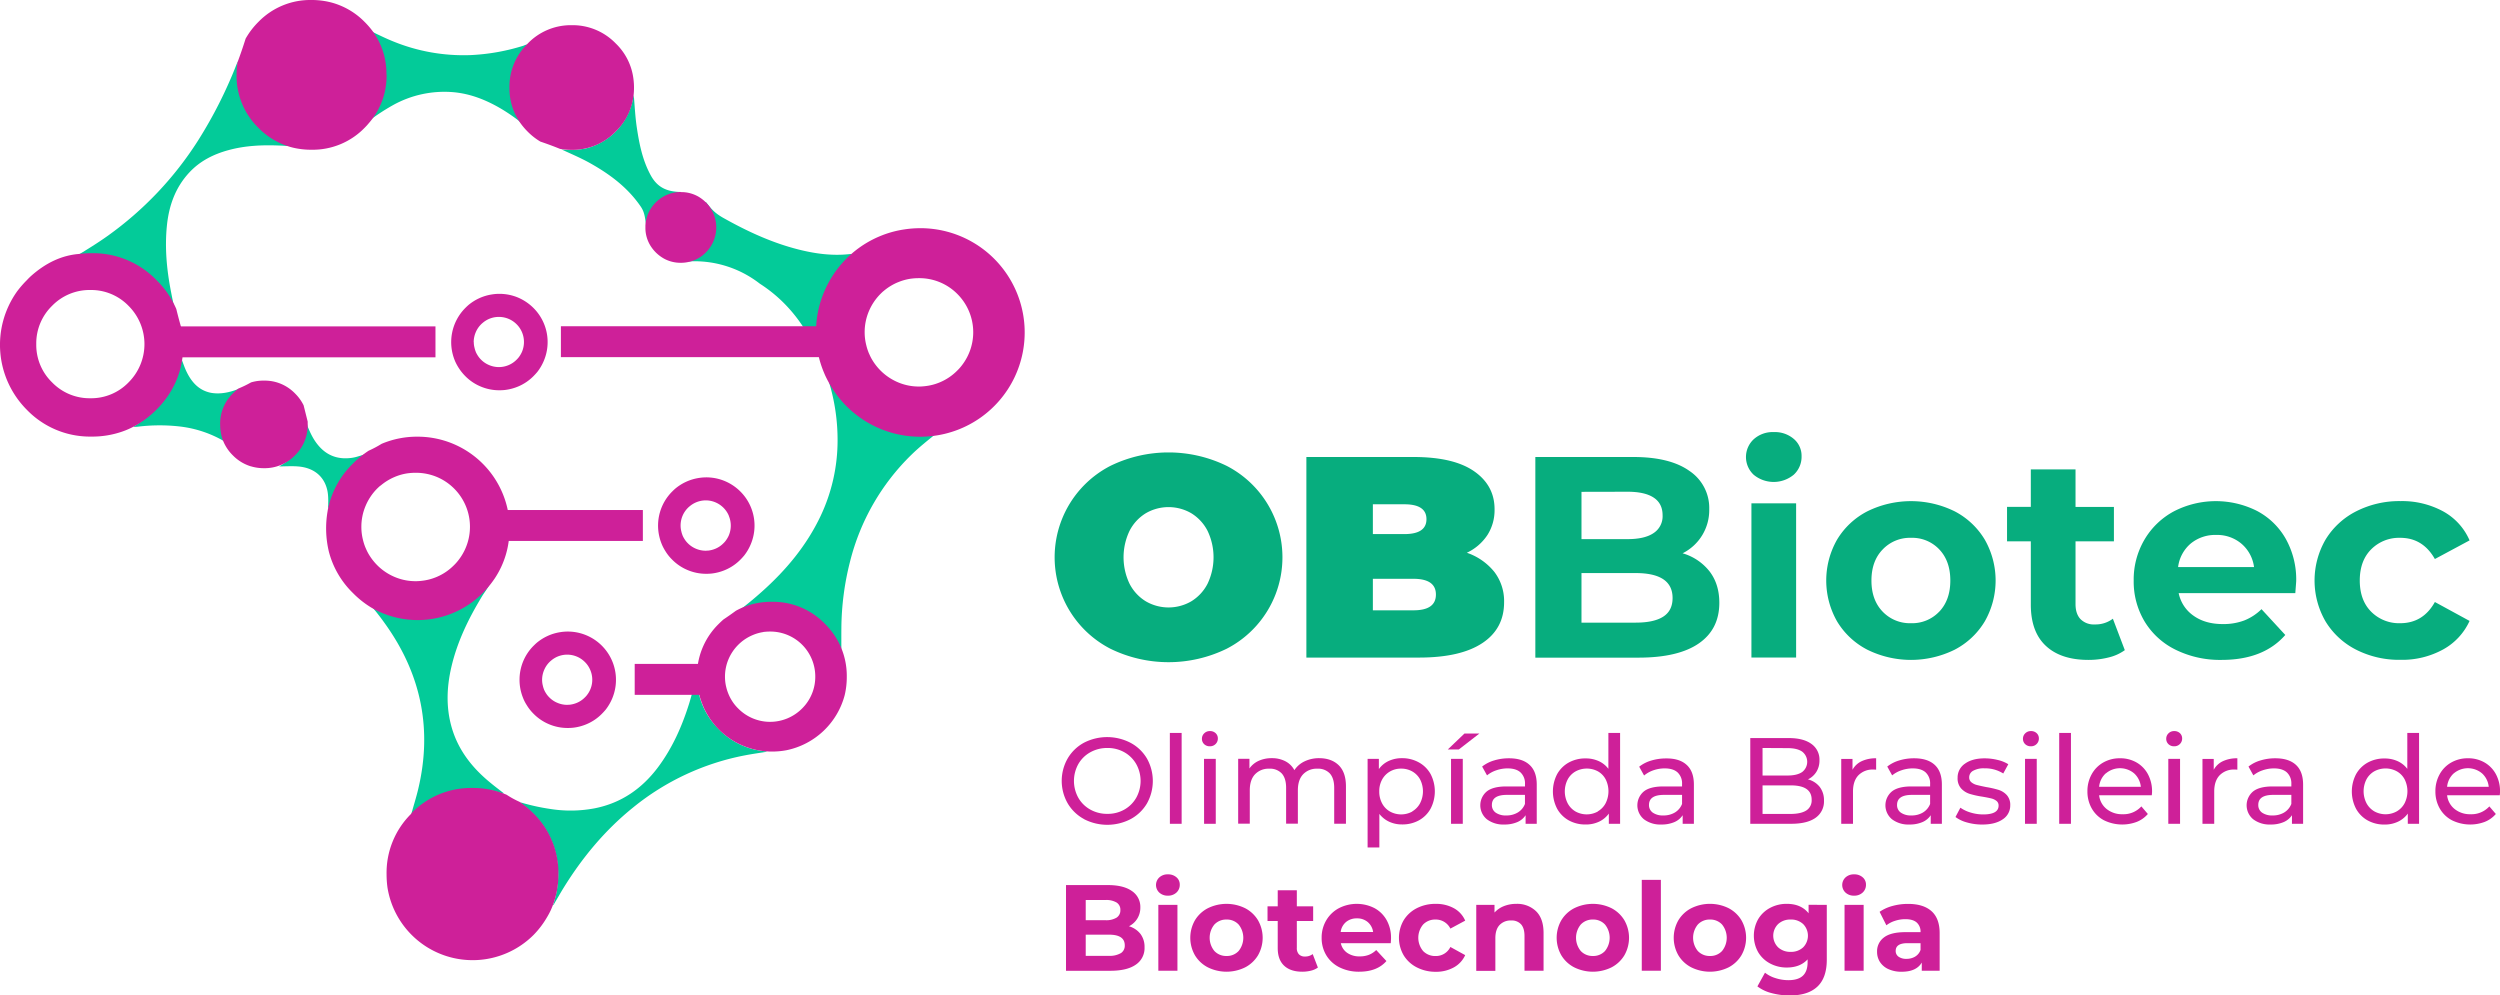 <svg xmlns="http://www.w3.org/2000/svg" viewBox="0 0 1224.99 487.77"><defs><style>.cls-1{fill:#07ad7e;}.cls-2{fill:#ce2099;}.cls-3{fill:#03cb99;}</style></defs><title>marca_vetor</title><g id="Layer_2" data-name="Layer 2"><g id="Layer_2-2" data-name="Layer 2"><path class="cls-1" d="M544.08,317.87a50.39,50.39,0,0,1,0-89.59,64.94,64.94,0,0,1,57,0,50.39,50.39,0,0,1,0,89.59,64.86,64.86,0,0,1-57,0Zm39.67-23.24a21.68,21.68,0,0,0,7.93-8.56,30.08,30.08,0,0,0,0-26,21.71,21.71,0,0,0-7.93-8.57,22.15,22.15,0,0,0-22.33,0,21.64,21.64,0,0,0-7.93,8.57,30.08,30.08,0,0,0,0,26,21.61,21.61,0,0,0,7.93,8.56,22.15,22.15,0,0,0,22.33,0Z"/><path class="cls-1" d="M732.23,280.24A23.58,23.58,0,0,1,737,295.12q0,12.93-10.67,20t-30.89,7.09H640.12V223.93h52.52q19.65,0,29.69,7t10,18.68A22.66,22.66,0,0,1,728.93,262a24.63,24.63,0,0,1-10.18,8.85A29.46,29.46,0,0,1,732.23,280.24ZM672.7,247.1v14.6h15.44q10.82,0,10.82-7.3t-10.82-7.3Zm30.89,44.23q0-7.72-11-7.72H672.7v15.44h19.94Q703.59,299.05,703.59,291.33Z"/><path class="cls-1" d="M837.69,280q4.77,6.24,4.77,15.37,0,12.93-10,19.87t-29.28,7H752.31V223.93h48q18,0,27.59,6.88a21.79,21.79,0,0,1,9.62,18.68,23.65,23.65,0,0,1-13.06,21.62A26,26,0,0,1,837.69,280Zm-62.77-39v23.17h22.61q8.41,0,12.77-3a9.8,9.8,0,0,0,4.36-8.7q0-5.76-4.36-8.64t-12.77-2.88ZM815,302.14q4.56-2.94,4.56-9.12,0-12.22-18.11-12.22H774.92v24.29h26.54Q810.45,305.09,815,302.14Z"/><path class="cls-1" d="M859.31,232.64a11.89,11.89,0,0,1,0-17.41,13.89,13.89,0,0,1,9.83-3.51,14.24,14.24,0,0,1,9.83,3.37,10.78,10.78,0,0,1,3.79,8.42,11.93,11.93,0,0,1-3.79,9.06,15.4,15.4,0,0,1-19.66.07Zm-1.12,14h21.9v75.54h-21.9Z"/><path class="cls-1" d="M915,318.36a37.08,37.08,0,0,1-14.81-13.83,40.42,40.42,0,0,1,0-40.16A37.08,37.08,0,0,1,915,250.54a48.38,48.38,0,0,1,42.76,0,37.09,37.09,0,0,1,14.74,13.83,40.42,40.42,0,0,1,0,40.16,37.09,37.09,0,0,1-14.74,13.83,48.3,48.3,0,0,1-42.76,0Zm35.25-18.67q5.4-5.7,5.4-15.24t-5.4-15.23a18.23,18.23,0,0,0-13.83-5.69,18.43,18.43,0,0,0-13.9,5.69Q917,274.9,917,284.45t5.48,15.24a18.46,18.46,0,0,0,13.9,5.68A18.26,18.26,0,0,0,950.23,299.69Z"/><path class="cls-1" d="M1041.15,318.57a22.32,22.32,0,0,1-7.94,3.58,39.84,39.84,0,0,1-9.9,1.2q-13.47,0-20.85-6.88t-7.37-20.22v-31H983.44V248.36h11.65V230H1017v18.39h18.81v16.85H1017V296c0,3.19.81,5.65,2.45,7.38a9.12,9.12,0,0,0,7,2.59,14.1,14.1,0,0,0,8.85-2.8Z"/><path class="cls-1" d="M1124.69,290.63h-57.15a17.79,17.79,0,0,0,7.31,11.09q5.75,4.08,14.32,4.07a29,29,0,0,0,10.46-1.75,25.44,25.44,0,0,0,8.5-5.55l11.65,12.64q-10.68,12.21-31.17,12.22a49.23,49.23,0,0,1-22.61-5,36.46,36.46,0,0,1-15.16-13.83,38.09,38.09,0,0,1-5.34-20.08,38.55,38.55,0,0,1,5.27-20,36.89,36.89,0,0,1,14.46-13.9,44.81,44.81,0,0,1,40.65-.21A34.88,34.88,0,0,1,1120,264a40.81,40.81,0,0,1,5.13,20.71Q1125.12,285.15,1124.69,290.63Zm-51.25-24.29a18,18,0,0,0-6.18,11.51h37.21a18.1,18.1,0,0,0-6.17-11.44,18.45,18.45,0,0,0-12.36-4.29A18.87,18.87,0,0,0,1073.44,266.34Z"/><path class="cls-1" d="M1154.53,318.36a37.26,37.26,0,0,1-15-13.83,40,40,0,0,1,0-40.16,37.26,37.26,0,0,1,15-13.83,46.5,46.5,0,0,1,21.7-5,42.09,42.09,0,0,1,20.85,5,29.59,29.59,0,0,1,13,14.25l-17,9.13q-5.89-10.4-17-10.39a19.23,19.23,0,0,0-14.19,5.62q-5.61,5.61-5.61,15.3t5.61,15.31a19.26,19.26,0,0,0,14.19,5.61q11.22,0,17-10.39l17,9.27a30.21,30.21,0,0,1-13,14,41.59,41.59,0,0,1-20.85,5.06A46.38,46.38,0,0,1,1154.53,318.36Z"/><path class="cls-2" d="M531.16,401.34a20.62,20.62,0,0,1-8-7.71,22.17,22.17,0,0,1,0-22,20.62,20.62,0,0,1,8-7.71A24.81,24.81,0,0,1,554,364a20.47,20.47,0,0,1,8,7.68,22.49,22.49,0,0,1,0,22,20.47,20.47,0,0,1-8,7.68,24.81,24.81,0,0,1-22.86,0Zm19.77-4.65a15.41,15.41,0,0,0,5.82-5.79,17,17,0,0,0,0-16.5,15.41,15.41,0,0,0-5.82-5.79,16.5,16.5,0,0,0-8.31-2.1,16.83,16.83,0,0,0-8.37,2.1,15.29,15.29,0,0,0-5.88,5.79,17,17,0,0,0,0,16.5,15.29,15.29,0,0,0,5.88,5.79,16.83,16.83,0,0,0,8.37,2.1A16.5,16.5,0,0,0,550.93,396.69Z"/><path class="cls-2" d="M573.22,359.13H579v44.52h-5.76Z"/><path class="cls-2" d="M590.05,364.65a3.54,3.54,0,0,1-1.11-2.64,3.64,3.64,0,0,1,1.11-2.67,3.78,3.78,0,0,1,2.79-1.11,3.9,3.9,0,0,1,2.79,1,3.45,3.45,0,0,1,1.11,2.61,3.71,3.71,0,0,1-1.11,2.73,3.78,3.78,0,0,1-2.79,1.11A3.84,3.84,0,0,1,590.05,364.65Zm-.09,7.2h5.76v31.8H590Z"/><path class="cls-2" d="M656,375q3.51,3.48,3.51,10.32v18.3h-5.76V386q0-4.62-2.13-7a7.82,7.82,0,0,0-6.09-2.34,9.12,9.12,0,0,0-7,2.73q-2.58,2.73-2.58,7.83v16.38h-5.76V386q0-4.62-2.13-7a7.82,7.82,0,0,0-6.09-2.34,9.12,9.12,0,0,0-7,2.73q-2.58,2.73-2.58,7.83v16.38H606.7v-31.8h5.52v4.74a11.16,11.16,0,0,1,4.56-3.75,15.27,15.27,0,0,1,6.42-1.29,14.08,14.08,0,0,1,6.6,1.5,10.42,10.42,0,0,1,4.44,4.38,12.18,12.18,0,0,1,5-4.32,16.33,16.33,0,0,1,7.23-1.56Q652.48,371.55,656,375Z"/><path class="cls-2" d="M695.26,373.59a14.67,14.67,0,0,1,5.73,5.7,18.38,18.38,0,0,1,0,16.95,14.62,14.62,0,0,1-5.73,5.73,16.71,16.71,0,0,1-8.28,2,14.74,14.74,0,0,1-6.27-1.32,13,13,0,0,1-4.83-3.84v16.44h-5.76V371.85h5.52v5a12.23,12.23,0,0,1,4.86-4,15.34,15.34,0,0,1,6.48-1.35A16.71,16.71,0,0,1,695.26,373.59Zm-3.27,24a10.16,10.16,0,0,0,3.84-4,12.84,12.84,0,0,0,0-11.7A10,10,0,0,0,692,378a10.92,10.92,0,0,0-5.49-1.38,10.62,10.62,0,0,0-5.43,1.41,10.22,10.22,0,0,0-3.84,3.93,11.72,11.72,0,0,0-1.41,5.82,12.1,12.1,0,0,0,1.38,5.85,9.89,9.89,0,0,0,3.84,4,11.33,11.33,0,0,0,11,0Z"/><path class="cls-2" d="M717.58,359.43h7.32l-10.08,7.8h-5.4ZM711,371.85h5.76v31.8H711Z"/><path class="cls-2" d="M749.47,374.79Q753,378,753,384.45v19.2h-5.46v-4.2a9.1,9.1,0,0,1-4.11,3.39,15.69,15.69,0,0,1-6.33,1.17,13.25,13.25,0,0,1-8.55-2.58,8.87,8.87,0,0,1-.15-13.53q3.06-2.55,9.72-2.55h9.12v-1.14a7.34,7.34,0,0,0-2.16-5.7q-2.16-2-6.36-2a16.84,16.84,0,0,0-5.52.93,14.22,14.22,0,0,0-4.56,2.49l-2.4-4.32a17.42,17.42,0,0,1,5.88-3,24.6,24.6,0,0,1,7.26-1.05Q746,371.55,749.47,374.79Zm-5.73,23.31a8.41,8.41,0,0,0,3.48-4.17v-4.44h-8.88q-7.32,0-7.32,4.92a4.45,4.45,0,0,0,1.86,3.78,8.5,8.5,0,0,0,5.16,1.38A10.7,10.7,0,0,0,743.74,398.1Z"/><path class="cls-2" d="M793.84,359.13v44.52h-5.52v-5a12.47,12.47,0,0,1-4.86,4A15.06,15.06,0,0,1,777,404a16.71,16.71,0,0,1-8.28-2,14.62,14.62,0,0,1-5.73-5.73,18.38,18.38,0,0,1,0-16.95,14.67,14.67,0,0,1,5.73-5.7,16.71,16.71,0,0,1,8.28-2,15.23,15.23,0,0,1,6.3,1.29,12.23,12.23,0,0,1,4.8,3.81V359.13Zm-10.92,38.43a9.89,9.89,0,0,0,3.84-4,13.09,13.09,0,0,0,0-11.7,9.69,9.69,0,0,0-3.84-3.93A11.55,11.55,0,0,0,772,378a10,10,0,0,0-3.84,3.93,12.84,12.84,0,0,0,0,11.7,10.16,10.16,0,0,0,3.84,4,11.33,11.33,0,0,0,10.95,0Z"/><path class="cls-2" d="M826.45,374.79Q830,378,830,384.45v19.2H824.5v-4.2a9.1,9.1,0,0,1-4.11,3.39,15.69,15.69,0,0,1-6.33,1.17,13.25,13.25,0,0,1-8.55-2.58,8.87,8.87,0,0,1-.15-13.53q3.06-2.55,9.72-2.55h9.12v-1.14a7.34,7.34,0,0,0-2.16-5.7q-2.16-2-6.36-2a16.84,16.84,0,0,0-5.52.93A14.22,14.22,0,0,0,805.6,380l-2.4-4.32a17.42,17.42,0,0,1,5.88-3,24.6,24.6,0,0,1,7.26-1.05Q822.94,371.55,826.45,374.79Zm-5.73,23.31a8.41,8.41,0,0,0,3.48-4.17v-4.44h-8.88q-7.32,0-7.32,4.92a4.45,4.45,0,0,0,1.86,3.78,8.5,8.5,0,0,0,5.16,1.38A10.7,10.7,0,0,0,820.72,398.1Z"/><path class="cls-2" d="M891.64,385.56a10.59,10.59,0,0,1,2.1,6.75,9.71,9.71,0,0,1-4.11,8.4q-4.11,2.94-12,2.94h-20v-42h18.84q7.2,0,11.13,2.88a9.34,9.34,0,0,1,3.93,8,10.38,10.38,0,0,1-1.53,5.7,10,10,0,0,1-4.11,3.66A10.76,10.76,0,0,1,891.64,385.56Zm-28-19.05V380h12.3q4.62,0,7.11-1.71a6.29,6.29,0,0,0,0-10q-2.49-1.71-7.11-1.71Zm21.48,30.6a5.85,5.85,0,0,0,2.58-5.28q0-7-10.26-7h-13.8v14h13.8Q882.52,398.79,885.1,397.11Z"/><path class="cls-2" d="M912.16,373a16.11,16.11,0,0,1,7.14-1.44v5.58a11.25,11.25,0,0,0-1.32-.06,9.69,9.69,0,0,0-7.35,2.79q-2.67,2.79-2.67,7.95v15.84H902.2v-31.8h5.52v5.34A9.83,9.83,0,0,1,912.16,373Z"/><path class="cls-2" d="M948,374.79q3.51,3.24,3.51,9.66v19.2h-5.46v-4.2a9.1,9.1,0,0,1-4.11,3.39,15.69,15.69,0,0,1-6.33,1.17,13.25,13.25,0,0,1-8.55-2.58,8.87,8.87,0,0,1-.15-13.53q3.06-2.55,9.72-2.55h9.12v-1.14a7.34,7.34,0,0,0-2.16-5.7q-2.16-2-6.36-2a16.84,16.84,0,0,0-5.52.93,14.22,14.22,0,0,0-4.56,2.49l-2.4-4.32a17.42,17.42,0,0,1,5.88-3,24.6,24.6,0,0,1,7.26-1.05Q944.5,371.55,948,374.79Zm-5.73,23.31a8.41,8.41,0,0,0,3.48-4.17v-4.44h-8.88q-7.32,0-7.32,4.92a4.45,4.45,0,0,0,1.86,3.78,8.5,8.5,0,0,0,5.16,1.38A10.7,10.7,0,0,0,942.28,398.1Z"/><path class="cls-2" d="M963.82,403a16.47,16.47,0,0,1-5.64-2.67l2.4-4.56a17.23,17.23,0,0,0,5.1,2.4,21,21,0,0,0,6.06.9q7.56,0,7.56-4.32a2.8,2.8,0,0,0-1-2.28,6.46,6.46,0,0,0-2.55-1.23q-1.53-.39-4.35-.87a42.63,42.63,0,0,1-6.27-1.38,9.66,9.66,0,0,1-4.17-2.64,7.35,7.35,0,0,1-1.74-5.22,8.15,8.15,0,0,1,3.6-6.93q3.6-2.61,9.66-2.61a26.61,26.61,0,0,1,6.36.78,17.1,17.1,0,0,1,5.22,2.1L981.58,379a16.54,16.54,0,0,0-9.18-2.52,10.61,10.61,0,0,0-5.58,1.2,3.62,3.62,0,0,0-1.92,3.18,3,3,0,0,0,1.08,2.46,6.83,6.83,0,0,0,2.67,1.32q1.59.42,4.47,1a48.51,48.51,0,0,1,6.21,1.41,9.27,9.27,0,0,1,4,2.55,7.1,7.1,0,0,1,1.68,5,8,8,0,0,1-3.69,6.87q-3.69,2.55-10,2.55A26.65,26.65,0,0,1,963.82,403Z"/><path class="cls-2" d="M992.35,364.65a3.54,3.54,0,0,1-1.11-2.64,3.64,3.64,0,0,1,1.11-2.67,3.78,3.78,0,0,1,2.79-1.11,3.9,3.9,0,0,1,2.79,1,3.45,3.45,0,0,1,1.11,2.61,3.71,3.71,0,0,1-1.11,2.73,3.78,3.78,0,0,1-2.79,1.11A3.84,3.84,0,0,1,992.35,364.65Zm-.09,7.2H998v31.8h-5.76Z"/><path class="cls-2" d="M1009,359.13h5.76v44.52H1009Z"/><path class="cls-2" d="M1054.36,389.67h-25.8a10,10,0,0,0,3.69,6.75,12,12,0,0,0,7.83,2.55,11.8,11.8,0,0,0,9.18-3.84l3.18,3.72a13.93,13.93,0,0,1-5.37,3.84,20.25,20.25,0,0,1-16.11-.75,14.7,14.7,0,0,1-6-5.79,16.6,16.6,0,0,1-2.13-8.4,16.86,16.86,0,0,1,2.07-8.34,14.83,14.83,0,0,1,5.7-5.79,16.24,16.24,0,0,1,8.19-2.07,15.91,15.91,0,0,1,8.13,2.07,14.54,14.54,0,0,1,5.58,5.79,17.64,17.64,0,0,1,2,8.52A16.51,16.51,0,0,1,1054.36,389.67Zm-22.53-10.74a10.16,10.16,0,0,0-3.27,6.6H1049a10.23,10.23,0,0,0-3.27-6.57,10.74,10.74,0,0,0-13.86,0Z"/><path class="cls-2" d="M1062.55,364.65a3.54,3.54,0,0,1-1.11-2.64,3.64,3.64,0,0,1,1.11-2.67,3.78,3.78,0,0,1,2.79-1.11,3.9,3.9,0,0,1,2.79,1,3.45,3.45,0,0,1,1.11,2.61,3.71,3.71,0,0,1-1.11,2.73,3.78,3.78,0,0,1-2.79,1.11A3.84,3.84,0,0,1,1062.55,364.65Zm-.09,7.2h5.76v31.8h-5.76Z"/><path class="cls-2" d="M1089.16,373a16.08,16.08,0,0,1,7.14-1.44v5.58a11.25,11.25,0,0,0-1.32-.06,9.68,9.68,0,0,0-7.35,2.79q-2.67,2.79-2.67,7.95v15.84h-5.76v-31.8h5.52v5.34A9.83,9.83,0,0,1,1089.16,373Z"/><path class="cls-2" d="M1125,374.79q3.51,3.24,3.51,9.66v19.2h-5.46v-4.2a9.13,9.13,0,0,1-4.12,3.39,15.69,15.69,0,0,1-6.33,1.17,13.25,13.25,0,0,1-8.55-2.58,8.87,8.87,0,0,1-.15-13.53q3.06-2.55,9.73-2.55h9.12v-1.14a7.38,7.38,0,0,0-2.16-5.7q-2.17-2-6.37-2a16.78,16.78,0,0,0-5.51.93,14.17,14.17,0,0,0-4.57,2.49l-2.39-4.32a17.32,17.32,0,0,1,5.88-3,24.51,24.51,0,0,1,7.26-1.05Q1121.48,371.55,1125,374.79Zm-5.74,23.31a8.48,8.48,0,0,0,3.49-4.17v-4.44h-8.89q-7.32,0-7.31,4.92a4.44,4.44,0,0,0,1.85,3.78,8.5,8.5,0,0,0,5.16,1.38A10.7,10.7,0,0,0,1119.27,398.1Z"/><path class="cls-2" d="M1185.33,359.13v44.52h-5.52v-5a12.47,12.47,0,0,1-4.86,4,15.06,15.06,0,0,1-6.48,1.38,16.71,16.71,0,0,1-8.28-2,14.62,14.62,0,0,1-5.73-5.73,18.38,18.38,0,0,1,0-16.95,14.67,14.67,0,0,1,5.73-5.7,16.71,16.71,0,0,1,8.28-2,15.23,15.23,0,0,1,6.3,1.29,12.23,12.23,0,0,1,4.8,3.81V359.13Zm-10.92,38.43a9.89,9.89,0,0,0,3.84-4,13.09,13.09,0,0,0,0-11.7,9.69,9.69,0,0,0-3.84-3.93,11.55,11.55,0,0,0-11,0,10,10,0,0,0-3.84,3.93,12.84,12.84,0,0,0,0,11.7,10.16,10.16,0,0,0,3.84,4,11.33,11.33,0,0,0,11,0Z"/><path class="cls-2" d="M1224.87,389.67h-25.8a10,10,0,0,0,3.69,6.75,12,12,0,0,0,7.83,2.55,11.8,11.8,0,0,0,9.18-3.84l3.18,3.72a13.93,13.93,0,0,1-5.37,3.84,20.25,20.25,0,0,1-16.11-.75,14.76,14.76,0,0,1-6-5.79,16.6,16.6,0,0,1-2.13-8.4,16.86,16.86,0,0,1,2.07-8.34,14.83,14.83,0,0,1,5.7-5.79,16.24,16.24,0,0,1,8.19-2.07,15.91,15.91,0,0,1,8.13,2.07,14.54,14.54,0,0,1,5.58,5.79,17.64,17.64,0,0,1,2,8.52A16.51,16.51,0,0,1,1224.87,389.67Zm-22.53-10.74a10.16,10.16,0,0,0-3.27,6.6h20.4a10.23,10.23,0,0,0-3.27-6.57,10.74,10.74,0,0,0-13.86,0Z"/><path class="cls-2" d="M558.82,457.62a10.5,10.5,0,0,1,2,6.57,9.71,9.71,0,0,1-4.29,8.49q-4.29,3-12.51,3H522.34v-42h20.52q7.68,0,11.79,2.94a9.31,9.31,0,0,1,4.11,8,10.09,10.09,0,0,1-5.58,9.24A11.08,11.08,0,0,1,558.82,457.62ZM532,441v9.9h9.66a9.75,9.75,0,0,0,5.46-1.26,4.2,4.2,0,0,0,1.86-3.72,4.13,4.13,0,0,0-1.86-3.69,9.94,9.94,0,0,0-5.46-1.23Zm17.13,26.1a4.32,4.32,0,0,0,2-3.9q0-5.22-7.74-5.22H532v10.38h11.34A10.77,10.77,0,0,0,549.13,467.07Z"/><path class="cls-2" d="M568.06,437.37a5.08,5.08,0,0,1,0-7.44,5.94,5.94,0,0,1,4.2-1.5,6.09,6.09,0,0,1,4.2,1.44,4.62,4.62,0,0,1,1.62,3.6,5.09,5.09,0,0,1-1.62,3.87,5.87,5.87,0,0,1-4.2,1.53A5.94,5.94,0,0,1,568.06,437.37Zm-.48,6h9.36v32.28h-9.36Z"/><path class="cls-2" d="M591.85,474a15.83,15.83,0,0,1-6.33-5.91,17.28,17.28,0,0,1,0-17.16,15.83,15.83,0,0,1,6.33-5.91,20.65,20.65,0,0,1,18.27,0,15.88,15.88,0,0,1,6.3,5.91,17.28,17.28,0,0,1,0,17.16,15.88,15.88,0,0,1-6.3,5.91,20.65,20.65,0,0,1-18.27,0Zm15.06-8a10.33,10.33,0,0,0,0-13,7.8,7.8,0,0,0-5.91-2.43,7.89,7.89,0,0,0-5.94,2.43,10.23,10.23,0,0,0,0,13,7.89,7.89,0,0,0,5.94,2.43A7.8,7.8,0,0,0,606.91,466Z"/><path class="cls-2" d="M645.76,474.09a9.62,9.62,0,0,1-3.39,1.53,17.14,17.14,0,0,1-4.23.51q-5.76,0-8.91-2.94t-3.15-8.64V451.29h-5v-7.2h5v-7.86h9.36v7.86h8v7.2h-8v13.14a4.41,4.41,0,0,0,1,3.15,3.89,3.89,0,0,0,3,1.11,6,6,0,0,0,3.78-1.2Z"/><path class="cls-2" d="M681.46,462.15H657a7.61,7.61,0,0,0,3.12,4.74,10.33,10.33,0,0,0,6.12,1.74,12.39,12.39,0,0,0,4.47-.75,10.83,10.83,0,0,0,3.63-2.37l5,5.4q-4.56,5.22-13.32,5.22a21.07,21.07,0,0,1-9.66-2.13,15.61,15.61,0,0,1-6.48-5.91,16.28,16.28,0,0,1-2.28-8.58,16.5,16.5,0,0,1,2.25-8.55,15.76,15.76,0,0,1,6.18-5.94,19.13,19.13,0,0,1,17.37-.09,14.89,14.89,0,0,1,6,5.85,17.44,17.44,0,0,1,2.19,8.85Q681.64,459.81,681.46,462.15Zm-21.9-10.38a7.66,7.66,0,0,0-2.64,4.92h15.9a7.74,7.74,0,0,0-2.64-4.89A7.89,7.89,0,0,0,664.9,450,8.06,8.06,0,0,0,659.56,451.77Z"/><path class="cls-2" d="M694.21,474a16,16,0,0,1-6.42-5.91,17.09,17.09,0,0,1,0-17.16,16,16,0,0,1,6.42-5.91,19.85,19.85,0,0,1,9.27-2.13,18,18,0,0,1,8.91,2.13,12.63,12.63,0,0,1,5.55,6.09l-7.26,3.9a7.94,7.94,0,0,0-7.26-4.44,8.21,8.21,0,0,0-6.06,2.4,10.11,10.11,0,0,0,0,13.08,8.21,8.21,0,0,0,6.06,2.4,7.85,7.85,0,0,0,7.26-4.44l7.26,4a12.89,12.89,0,0,1-5.55,6,17.76,17.76,0,0,1-8.91,2.16A19.85,19.85,0,0,1,694.21,474Z"/><path class="cls-2" d="M752.65,446.49q3.69,3.6,3.69,10.68v18.48H747v-17q0-3.84-1.68-5.73a6.16,6.16,0,0,0-4.86-1.89,7.45,7.45,0,0,0-5.64,2.19q-2.1,2.19-2.1,6.51v16h-9.36V443.37h8.94v3.78A12.41,12.41,0,0,1,736.9,444a16.1,16.1,0,0,1,6.06-1.11A13.28,13.28,0,0,1,752.65,446.49Z"/><path class="cls-2" d="M771.37,474a15.83,15.83,0,0,1-6.33-5.91,17.28,17.28,0,0,1,0-17.16,15.83,15.83,0,0,1,6.33-5.91,20.65,20.65,0,0,1,18.27,0,15.88,15.88,0,0,1,6.3,5.91,17.28,17.28,0,0,1,0,17.16,15.88,15.88,0,0,1-6.3,5.91,20.65,20.65,0,0,1-18.27,0Zm15.06-8a10.33,10.33,0,0,0,0-13,7.8,7.8,0,0,0-5.91-2.43,7.89,7.89,0,0,0-5.94,2.43,10.23,10.23,0,0,0,0,13,7.89,7.89,0,0,0,5.94,2.43A7.8,7.8,0,0,0,786.43,466Z"/><path class="cls-2" d="M804.46,431.13h9.36v44.52h-9.36Z"/><path class="cls-2" d="M828.73,474a15.83,15.83,0,0,1-6.33-5.91,17.28,17.28,0,0,1,0-17.16,15.83,15.83,0,0,1,6.33-5.91A20.65,20.65,0,0,1,847,445a15.88,15.88,0,0,1,6.3,5.91,17.28,17.28,0,0,1,0,17.16A15.88,15.88,0,0,1,847,474a20.65,20.65,0,0,1-18.27,0Zm15.06-8a10.33,10.33,0,0,0,0-13,7.8,7.8,0,0,0-5.91-2.43,7.89,7.89,0,0,0-5.94,2.43,10.23,10.23,0,0,0,0,13,7.89,7.89,0,0,0,5.94,2.43A7.8,7.8,0,0,0,843.79,466Z"/><path class="cls-2" d="M895.12,443.37v26.88q0,8.88-4.62,13.2T877,487.77a34.19,34.19,0,0,1-8.88-1.14,19.41,19.41,0,0,1-7-3.3l3.72-6.72a15.49,15.49,0,0,0,5.16,2.67,20.53,20.53,0,0,0,6.24,1q4.86,0,7.17-2.19t2.31-6.63v-1.38q-3.66,4-10.2,4a17.13,17.13,0,0,1-8.13-1.95,14.86,14.86,0,0,1-5.85-5.49,16.49,16.49,0,0,1,0-16.32,14.86,14.86,0,0,1,5.85-5.49,17.13,17.13,0,0,1,8.13-1.95q7,0,10.68,4.62v-4.14Zm-11.61,20.85a8.11,8.11,0,0,0,0-11.46,8.62,8.62,0,0,0-6.09-2.19,8.73,8.73,0,0,0-6.12,2.19,8,8,0,0,0,0,11.46,8.73,8.73,0,0,0,6.12,2.19A8.62,8.62,0,0,0,883.51,464.22Z"/><path class="cls-2" d="M904.3,437.37a5.08,5.08,0,0,1,0-7.44,5.94,5.94,0,0,1,4.2-1.5,6.09,6.09,0,0,1,4.2,1.44,4.62,4.62,0,0,1,1.62,3.6,5.09,5.09,0,0,1-1.62,3.87,5.87,5.87,0,0,1-4.2,1.53A5.94,5.94,0,0,1,904.3,437.37Zm-.48,6h9.36v32.28h-9.36Z"/><path class="cls-2" d="M946.42,446.46q4,3.57,4,10.77v18.42h-8.76v-4q-2.64,4.5-9.84,4.5a15.27,15.27,0,0,1-6.45-1.26,9.62,9.62,0,0,1-4.17-3.48,9.06,9.06,0,0,1-1.44-5,8.41,8.41,0,0,1,3.39-7.08q3.39-2.58,10.47-2.58h7.44a6,6,0,0,0-1.86-4.71q-1.86-1.65-5.58-1.65a16.29,16.29,0,0,0-5.07.81,13.41,13.41,0,0,0-4.23,2.19L921,446.79a20.27,20.27,0,0,1,6.33-2.88,28.36,28.36,0,0,1,7.59-1Q942.4,442.89,946.42,446.46Zm-8,22.26a6.07,6.07,0,0,0,2.64-3.27v-3.3h-6.42q-5.76,0-5.76,3.78a3.37,3.37,0,0,0,1.41,2.85,6.35,6.35,0,0,0,3.87,1.05A8.15,8.15,0,0,0,938.44,468.72Z"/><path class="cls-3" d="M117,190.53c.1.39-.23.53-.45.72-7.33,6.6-9.28,14.73-6.88,24.1.07.3.15.6.22.89A55.84,55.84,0,0,0,88.3,209a87.63,87.63,0,0,0-20.79.08c-.76.09-1.53.07-2.29.1a68.69,68.69,0,0,0,8.27-6c8-7.1,13.3-15.71,15.31-26.27a6.08,6.08,0,0,1,.24-.72c.72,1.85,1.34,3.74,2.18,5.54,2.51,5.37,6.14,9.61,12.28,10.77C108.15,193.28,112.64,192.24,117,190.53Z"/><path class="cls-3" d="M412.26,318a43.19,43.19,0,0,0-10.37-13.05c-7.78-6.53-16.78-9.1-26.85-8.46a43.65,43.65,0,0,0-13.57,3.34,11,11,0,0,1,.87-.81c3.72-2.88,7.36-5.86,10.87-9,11.92-10.62,22-22.66,28.89-37.2a86.49,86.49,0,0,0,8.31-37,97.74,97.74,0,0,0-3.89-27.54c-.22-.8-.24-1.19.7-1.16h0c-.3.54.27.46.46.64a52.74,52.74,0,0,0,48,25.26c.8,0,1.6,0,2.4-.05-3.85,3.12-7.72,6.2-11.28,9.66A110.49,110.49,0,0,0,416.56,275a135.64,135.64,0,0,0-4.29,33C412.24,311.28,412.26,314.63,412.26,318Z"/><path class="cls-3" d="M247,388.81c-1.9-.09-3.61-.95-5.45-1.29-8.52-1.58-16.93-1.3-25.09,1.72a40.19,40.19,0,0,0-13.64,8.62c-.44.41-.88.8-1.33,1.2,1.13-4.17,2.46-8.28,3.45-12.49,6.84-28.78,1.63-55.24-15.21-79.47-2.14-3.07-4.36-6.07-6.77-8.93-.27-.31-.86-.56-.59-1.18.51-.17.83.24,1.22.42,15.37,7.17,30.44,6.79,45.15-1.84a45.56,45.56,0,0,0,10-8.41c.33-.35.55-.84,1.1-1-.92,2.22-2.45,4.07-3.68,6.09C229.53,303.17,224,314.54,221.13,327c-2.27,9.85-2.61,19.73.22,29.52,3.25,11.21,10.19,19.91,19.11,27.16C242.6,385.46,244.82,387.11,247,388.81Z"/><path class="cls-3" d="M341.63,330a35.13,35.13,0,0,0,9.72,26.4,35.93,35.93,0,0,0,23.81,11.73,3.08,3.08,0,0,1,.67.22c-3.56.57-7.13,1.06-10.66,1.74a123.67,123.67,0,0,0-55,25.62c-13.83,11.16-25,24.66-34.26,39.73-1.43,2.33-2.76,4.72-4.17,7.06-.2.34-.23.87-.77,1a46.07,46.07,0,0,0,2.54-14.33c.08-14.55-5.93-26.08-17.41-34.87l-1.27-1a3.41,3.41,0,0,1,.72,0,102,102,0,0,0,13.84,3.05,63.39,63.39,0,0,0,22-.28c13.09-2.59,23.27-9.69,31.15-20.27,6.94-9.34,11.6-19.83,15.08-30.88C339.14,340,340.31,335,341.63,330Z"/><path class="cls-3" d="M116.58,30.12a49,49,0,0,0,.23,11.22c1.9,11.95,8.6,20.53,18.65,26.78a37.32,37.32,0,0,0,8.38,3.56c-2.14-.11-4.29-.25-6.43-.34-8.63-.38-17.2-.06-25.59,2.26-7.26,2-13.81,5.29-19,10.86-6.93,7.4-10.09,16.44-11.06,26.33-1.06,10.75-.06,21.39,2,32,.6,3.13,1.26,6.25,1.89,9.38A50.08,50.08,0,0,0,73,136a43.53,43.53,0,0,0-28.33-10.71c-2.35,0-4.7,0-7,0,5.09-3.08,10.16-6.2,15-9.65A168.39,168.39,0,0,0,97.11,68.76a217.34,217.34,0,0,0,18.77-37.17C116.08,31.09,116.34,30.61,116.58,30.12Z"/><path class="cls-3" d="M417.8,124.5a57,57,0,0,0-9.16,10.57,51.17,51.17,0,0,0-8.47,29.3,81.75,81.75,0,0,0,1,9.87c-.18-.34-.4-.66-.55-1-6.22-14.09-15.25-25.85-28.33-34.25A52.06,52.06,0,0,0,337,128.12c12.37-3.49,15.37-21.91,8-29-.16-.15,1.11.21,1,0,3,4,5,5.71,8.47,7.68,11.64,6.54,23.68,12.12,36.67,15.42,8.22,2.09,16.55,3.22,25.06,2.3A14.24,14.24,0,0,1,417.8,124.5Z"/><path class="cls-3" d="M259,21.76c-.41,1.2-1.45,2-2.12,3-6.94,10.71-7.43,21.81-2.09,33.3.28.59.85,1.06.74,1.81-.61.14-.9-.37-1.28-.66a88.32,88.32,0,0,0-9-6.1c-7.15-4.16-14.7-7.17-23-7.93a51.82,51.82,0,0,0-29.78,6.39,104,104,0,0,0-14,9.45,38.87,38.87,0,0,0,6.9-13.65c2.89-11.34,1.74-22.13-4.7-32.12-.14-.21-.24-.45-.37-.68,4.16,2,8.26,4.07,12.54,5.79A91.19,91.19,0,0,0,230.52,27a101.37,101.37,0,0,0,26.1-4.65A5.3,5.3,0,0,1,259,21.76Z"/><path class="cls-3" d="M275.06,73.19a36.26,36.26,0,0,0,12.5-.58,31.11,31.11,0,0,0,22.75-25.12,6.48,6.48,0,0,1,.24-.83c.46,5.29.7,10.6,1.49,15.86,1.2,8,2.78,15.84,6.61,23,3,5.7,7.35,8.55,15.35,8.55-4.41.4-9.42,5.16-12.14,8.66A34,34,0,0,0,317,113.12c-1-7-1.12-9-3-11.84-6.42-9.44-15.3-16-25.1-21.47C284.4,77.31,279.69,75.34,275.06,73.19Z"/><path class="cls-3" d="M136.76,228.55c4.39-2.49,8.12-5.64,10.54-10.18a24.87,24.87,0,0,0,2.58-11.52c1.6,4,3.2,7.94,6,11.28,4.29,5.18,9.78,7.12,16.4,6.23,2.68-.36,5.14-1.45,7.74-2.06-2.48,2.23-5.15,4.23-7.48,6.64a45.22,45.22,0,0,0-11.26,19.28c-.13.44-.33.86-.49,1.28,0-3.09.26-6.19-.41-9.25-1.53-6.9-6.67-11.08-14.32-11.69C143,228.31,139.86,228.53,136.76,228.55Z"/><path class="cls-2" d="M8.16,143.09a45.08,45.08,0,0,0,5,57.71,43,43,0,0,0,30.72,13.13c.34,0,.69,0,1,0a44.82,44.82,0,0,0,14.95-2.44,39,39,0,0,0,6-2.64,45.39,45.39,0,0,0,10.8-8.09,44.77,44.77,0,0,0,9.64-14,42.26,42.26,0,0,0,2.91-10,48.16,48.16,0,0,0,.62-7.78,50.3,50.3,0,0,0-.41-6.45q-1.7-5.72-3-11.11a44.32,44.32,0,0,0-9.74-14.19,43.27,43.27,0,0,0-31.75-13.17,49.09,49.09,0,0,0-6.24.38q-12.46,1-23.49,10.83c-.68.63-1.35,1.28-2,2a49.91,49.91,0,0,0-5,5.79m9.6,25.55a25.65,25.65,0,0,1,7.75-18.76,25.61,25.61,0,0,1,18.76-7.75A25.5,25.5,0,0,1,63,149.88a26.46,26.46,0,0,1,0,37.48,25.45,25.45,0,0,1-18.72,7.78,25.56,25.56,0,0,1-18.76-7.78,25.54,25.54,0,0,1-7.75-18.72m169.29,48.79a55.2,55.2,0,0,1-6.45,3.43,47.9,47.9,0,0,0-7.64,6.27,43.05,43.05,0,0,0-12.35,22.74l-.07.41-.06.38a49.25,49.25,0,0,0,.68,19.75A43.58,43.58,0,0,0,173,290.64a45.84,45.84,0,0,0,8.81,7,45.1,45.1,0,0,0,54.69-7,47.74,47.74,0,0,0,5-5.9,3.27,3.27,0,0,0,.28-.41c.21-.28.41-.56.61-.86a43.11,43.11,0,0,0,7.24-24.58,47.3,47.3,0,0,0-.89-9.26,45.15,45.15,0,0,0-44-35.66,44.51,44.51,0,0,0-17.66,3.46M186.43,238a26.6,26.6,0,0,1,6.93-4.29,25.79,25.79,0,0,1,6.31-1.78,29.68,29.68,0,0,1,4-.27A26.74,26.74,0,0,1,214,233.68a26.5,26.5,0,0,1,10.52,40.95,21.88,21.88,0,0,1-2.09,2.33,26.13,26.13,0,0,1-8.43,5.72,25.79,25.79,0,0,1-7.41,1.92,23.73,23.73,0,0,1-2.95.18,26.09,26.09,0,0,1-10.32-2.1,26.52,26.52,0,0,1-8.47-5.72,27.34,27.34,0,0,1-3.81-4.8,22.25,22.25,0,0,1-1.54-2.88l-.24-.55a.67.67,0,0,1-.1-.21,25,25,0,0,1-1.31-4,25.72,25.72,0,0,1-.78-6.34,26.16,26.16,0,0,1,2.09-10.35,26.65,26.65,0,0,1,5.69-8.47c.5-.48,1-.95,1.54-1.41m-35.62-30c0-.46,0-.9,0-1.34l-2-8a21.58,21.58,0,0,0-4.22-5.83,20.72,20.72,0,0,0-11.38-6,24.34,24.34,0,0,0-7.62,0,21.61,21.61,0,0,0-2.53.59,53.32,53.32,0,0,1-6.18,3,26,26,0,0,0-2.67,2.33A20.66,20.66,0,0,0,107.88,208a23,23,0,0,0,.27,3.56,19.5,19.5,0,0,0,1,4,21.14,21.14,0,0,0,5,7.62,20.86,20.86,0,0,0,8.71,5.31l.07,0a21.93,21.93,0,0,0,6.41.92,20.64,20.64,0,0,0,15.19-6.27,20.53,20.53,0,0,0,6-11.63,23,23,0,0,0,.28-3.56M278.19,309.46a23.21,23.21,0,0,0-3.56.28,23.59,23.59,0,0,0-11.8,5.38c-.46.41-.9.84-1.34,1.27a23.48,23.48,0,0,0-6.92,16.7,23.14,23.14,0,0,0,.68,5.66,23.94,23.94,0,0,0,1.17,3.53l.07.2.2.45a20.65,20.65,0,0,0,1.41,2.57,21.78,21.78,0,0,0,3.39,4.29,23.07,23.07,0,0,0,7.51,5.07,23.32,23.32,0,0,0,9.19,1.85,25.34,25.34,0,0,0,2.61-.13,23.68,23.68,0,0,0,6.58-1.72,23,23,0,0,0,7.51-5.07c.66-.66,1.29-1.35,1.89-2.06a24.18,24.18,0,0,0,3.19-5.45,23.64,23.64,0,0,0-21.78-32.82m4.49,12.28a12.17,12.17,0,0,1,3.91,2.64,12,12,0,0,1,2.64,3.91,12.17,12.17,0,0,1-1.68,12.38,9,9,0,0,1-1,1.09,11.85,11.85,0,0,1-3.91,2.64,12.58,12.58,0,0,1-3.43.9c-.43,0-.89.07-1.37.07a12.24,12.24,0,0,1-4.76-1,11.85,11.85,0,0,1-3.91-2.64,11.18,11.18,0,0,1-1.75-2.22,9.66,9.66,0,0,1-.72-1.34,2.55,2.55,0,0,0-.14-.24.13.13,0,0,0,0-.1A10.88,10.88,0,0,1,266,336a11.16,11.16,0,0,1-.37-2.91,12.32,12.32,0,0,1,1-4.8,12,12,0,0,1,2.64-3.91,8.8,8.8,0,0,1,.72-.65,12.39,12.39,0,0,1,3.19-2,12.72,12.72,0,0,1,2.91-.82,12.91,12.91,0,0,1,1.85-.14,12.32,12.32,0,0,1,4.8,1m72.53-86a23.43,23.43,0,0,0-12.76-1.58,23.69,23.69,0,0,0-11.8,5.38c-.45.41-.9.84-1.33,1.27a23.58,23.58,0,0,0-6.24,22.36,22.78,22.78,0,0,0,1.16,3.53l.07.2.21.45a22,22,0,0,0,1.4,2.57,21.47,21.47,0,0,0,3.4,4.29,23,23,0,0,0,7.51,5.07,23.29,23.29,0,0,0,9.19,1.85,25.15,25.15,0,0,0,2.6-.13,23.74,23.74,0,0,0,6.59-1.72,23.17,23.17,0,0,0,7.51-5.07c.66-.66,1.29-1.35,1.88-2.06a23.81,23.81,0,0,0,3.19-5.45,23.57,23.57,0,0,0-5.07-25.89,23.82,23.82,0,0,0-7.51-5.07m1.85,17a12.41,12.41,0,0,1,0,9.57,13.15,13.15,0,0,1-1.68,2.81,11.16,11.16,0,0,1-1,1.09,12.06,12.06,0,0,1-3.91,2.64,12.67,12.67,0,0,1-3.43.9c-.43,0-.89.07-1.37.07a12.25,12.25,0,0,1-4.77-1,12.06,12.06,0,0,1-3.91-2.64,11.56,11.56,0,0,1-1.75-2.22,12.39,12.39,0,0,1-.72-1.34,2.6,2.6,0,0,0-.13-.24.11.11,0,0,0,0-.1,10.84,10.84,0,0,1-.58-1.86,11.16,11.16,0,0,1-.38-2.91,12.2,12.2,0,0,1,3.6-8.71,8.8,8.8,0,0,1,.72-.65,12.56,12.56,0,0,1,3.19-2,12.35,12.35,0,0,1,4.77-1,12.32,12.32,0,0,1,11.35,7.51M228,150.91a23.72,23.72,0,0,0-5.08,25.89l.07.2q.11.21.21.45a24.55,24.55,0,0,0,4.8,6.86,23,23,0,0,0,7.51,5.07,23.29,23.29,0,0,0,9.19,1.85,25.15,25.15,0,0,0,2.6-.13,24.1,24.1,0,0,0,6.59-1.72,23.17,23.17,0,0,0,7.51-5.07c.66-.67,1.29-1.35,1.88-2.06a23.81,23.81,0,0,0,3.19-5.45,23.57,23.57,0,0,0-5.07-25.89,24,24,0,0,0-7.51-5.08,23.5,23.5,0,0,0-9.19-1.85,22.14,22.14,0,0,0-3.57.28,23.46,23.46,0,0,0-11.8,5.38c-.45.41-.9.83-1.33,1.27m4.11,16.7a12.32,12.32,0,0,1,1-4.8,12.17,12.17,0,0,1,2.64-3.91,8.8,8.8,0,0,1,.72-.65,12.28,12.28,0,0,1,3.19-2,12.82,12.82,0,0,1,2.92-.83,12.69,12.69,0,0,1,1.85-.13,12.2,12.2,0,0,1,8.71,3.6,12.17,12.17,0,0,1,2.64,3.91,12.38,12.38,0,0,1,0,9.56,13,13,0,0,1-1.68,2.82,12.47,12.47,0,0,1-1,1.09,12.06,12.06,0,0,1-3.91,2.64,12.3,12.3,0,0,1-3.43.89,12,12,0,0,1-1.37.07,12.24,12.24,0,0,1-4.77-1,12.06,12.06,0,0,1-3.91-2.64,11.62,11.62,0,0,1-1.75-2.23,12.25,12.25,0,0,1-.72-1.33,2.6,2.6,0,0,0-.13-.24.14.14,0,0,0,0-.11,10.47,10.47,0,0,1-.58-1.85,11.22,11.22,0,0,1-.38-2.91m-42.79-131a35.2,35.2,0,0,0-6.48-20.89,40.08,40.08,0,0,0-4.29-5A35.69,35.69,0,0,0,162,1.13,38.24,38.24,0,0,0,152.55,0a35.41,35.41,0,0,0-25.92,10.73,38,38,0,0,0-6.27,8.2q-1.89,6-4,11.66a41.49,41.49,0,0,0-.44,6.07,35.45,35.45,0,0,0,10.73,26,35.41,35.41,0,0,0,17,9.71,38.42,38.42,0,0,0,9,1,35.43,35.43,0,0,0,26-10.74c.73-.73,1.42-1.48,2.06-2.26a35,35,0,0,0,8.71-23.69m12.34,361.79-.34.34a40.63,40.63,0,0,0-12,29.49,49.32,49.32,0,0,0,.41,6.38,42.25,42.25,0,0,0,71.6,23.45A43.61,43.61,0,0,0,268,449.5a38.17,38.17,0,0,0,1.82-3.39,41.65,41.65,0,0,0,3.8-17.83,40.62,40.62,0,0,0-12.34-29.83,45.05,45.05,0,0,0-6.72-5.56,43.38,43.38,0,0,1-6.31-3.46,41.93,41.93,0,0,0-16.81-3.33,40.66,40.66,0,0,0-29.83,12.35m132-304.37h-.49a17.44,17.44,0,0,0-16.87,16.27v1.05a16.53,16.53,0,0,0,2.82,9.53,18.26,18.26,0,0,0,6.79,6.06,17,17,0,0,0,7.75,1.78,17.27,17.27,0,0,0,3.79-.41,16.56,16.56,0,0,0,8.48-4.68,17.3,17.3,0,0,0,0-24.51A19,19,0,0,0,343.25,97c-.29-.2-.59-.39-.89-.57a16.83,16.83,0,0,0-8.72-2.3M310.39,38.71a29,29,0,0,0-8.68-17.42,29.4,29.4,0,0,0-21.56-8.95h-.69a29.28,29.28,0,0,0-20.88,9c-.37.37-.74.75-1.1,1.14a29.22,29.22,0,0,0-7.85,20.43,29.24,29.24,0,0,0,5,16.87,32.28,32.28,0,0,0,3.91,4.7,31.14,31.14,0,0,0,6.24,4.9q5.06,1.71,9.63,3.57a33.21,33.21,0,0,0,5.7.48,29.36,29.36,0,0,0,21.56-8.95A29.29,29.29,0,0,0,310.6,45q.06-1.05.06-2.13a31.45,31.45,0,0,0-.27-4.15m50.17,260.57q-2.94,2.16-6.07,4.25c-.76.67-1.5,1.36-2.23,2.09a35.35,35.35,0,0,0-10.7,23.94c0,.67,0,1.34,0,2a36.73,36.73,0,0,0,35.94,36.69h.75a38.18,38.18,0,0,0,7.1-.65,37.26,37.26,0,0,0,28.57-27.09,38.36,38.36,0,0,0,1-8.95,35.79,35.79,0,0,0-3.29-15.4,36.8,36.8,0,0,0-7.47-10.56,35.36,35.36,0,0,0-25.93-10.73,35.77,35.77,0,0,0-17.65,4.39M374,309.67a27.06,27.06,0,0,1,3.36-.21,22,22,0,0,1,22.12,22.12,21.86,21.86,0,0,1-4.73,13.65,25.05,25.05,0,0,1-1.75,1.95,22.13,22.13,0,0,1-15.64,6.52,21.94,21.94,0,0,1-15.63-6.52,20.46,20.46,0,0,1-3.19-4,20.94,20.94,0,0,1-1.27-2.37q-.1-.27-.21-.48a.24.24,0,0,1-.07-.17,21.49,21.49,0,0,1-1.09-3.29,21.1,21.1,0,0,1-.66-5.28,22,22,0,0,1,1.75-8.64,22.36,22.36,0,0,1,4.74-7q.62-.62,1.26-1.17a22.24,22.24,0,0,1,5.76-3.56,21.27,21.27,0,0,1,5.25-1.51m76.88-197.89a51.06,51.06,0,0,0-7.75.59A49.77,49.77,0,0,0,431,115.8,50.93,50.93,0,0,0,417.68,124c-1,.85-2,1.76-2.91,2.7A51,51,0,0,0,403.83,143a50.49,50.49,0,0,0-4,19.89,49.71,49.71,0,0,0,4,19.88l.14.35c.16.35.3.69.44,1a56.5,56.5,0,0,0,3,5.55A51,51,0,0,0,450.91,214a52.2,52.2,0,0,0,5.62-.31,51.09,51.09,0,0,0-5.62-101.88m-11,26.54a25.67,25.67,0,0,1,6.31-1.78,29.68,29.68,0,0,1,4-.27A26.19,26.19,0,0,1,469.05,144a26.48,26.48,0,0,1,2.09,35.25,23,23,0,0,1-2.09,2.33,26,26,0,0,1-8.44,5.72,25.64,25.64,0,0,1-7.4,1.92,23.85,23.85,0,0,1-2.95.18,26.09,26.09,0,0,1-10.32-2.1,26.85,26.85,0,0,1-12.28-10.52,22.25,22.25,0,0,1-1.54-2.88l-.24-.55a1.06,1.06,0,0,1-.11-.21,26.05,26.05,0,0,1-1.3-4,25.73,25.73,0,0,1-.79-6.34,26.33,26.33,0,0,1,2.09-10.35,26.79,26.79,0,0,1,5.7-8.47c.5-.48,1-1,1.54-1.41A26.6,26.6,0,0,1,439.94,138.32Z"/><g id="Layer0_1_FILL" data-name="Layer0 1 FILL"><path class="cls-2" d="M80.1,159.93v15.16H213.38V159.93Z"/></g><g id="Layer0_2_FILL" data-name="Layer0 2 FILL"><path class="cls-2" d="M274.84,159.86V175H409.28V159.86Z"/></g><g id="Layer0_3_FILL" data-name="Layer0 3 FILL"><path class="cls-2" d="M237.86,249.91v15.15H315V249.91Z"/></g><g id="Layer0_4_FILL" data-name="Layer0 4 FILL"><path class="cls-2" d="M311,325.31v15.16h37.59V325.31Z"/></g></g></g></svg>